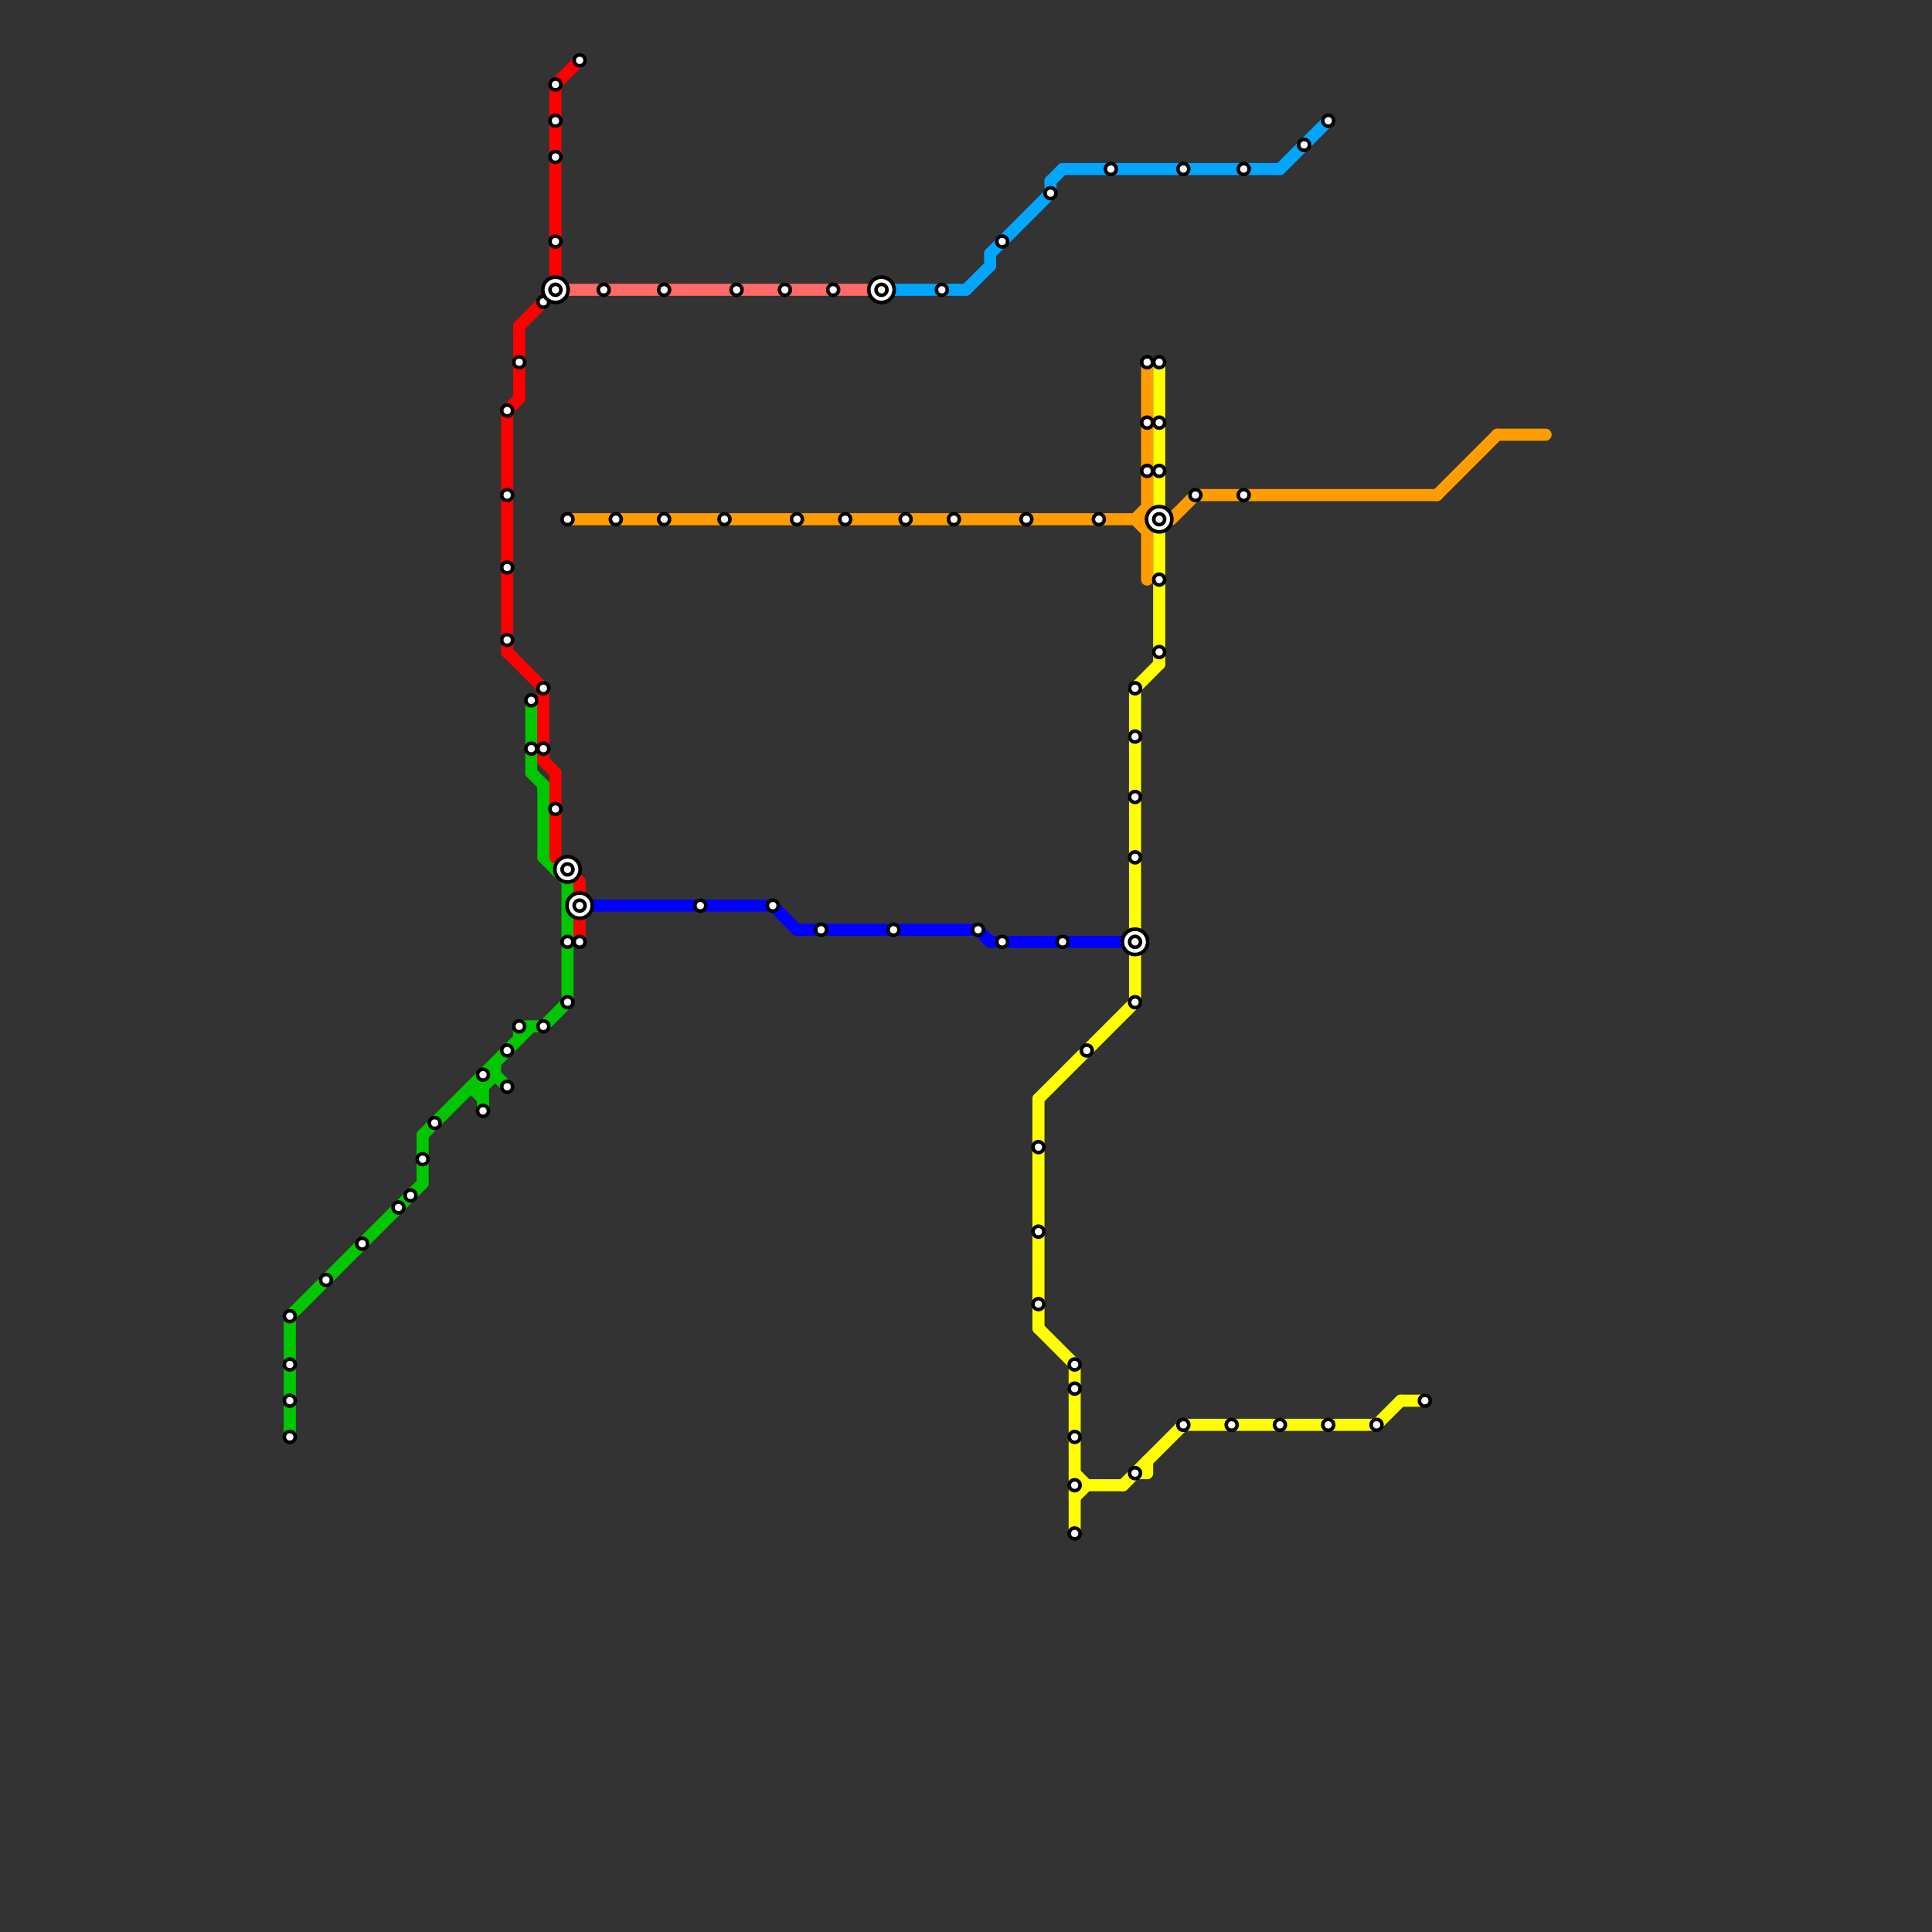 
<svg version="1.1" xmlns="http://www.w3.org/2000/svg" viewBox="0 0 160 160">
<rect x="0" y="0" width="160" height="160" fill="#333333" stroke="none"/>
<style>text { font: 1px Helvetica; font-weight: 600; white-space: pre; dominant-baseline: central; } line { stroke-width: 1; fill: none; stroke-linecap: round; stroke-linejoin: round; } .c0 { stroke: #ffff00 } .c1 { stroke: #00a6ff } .c2 { stroke: #ff9d00 } .c3 { stroke: #00c700 } .c4 { stroke: #ff0000 } .c5 { stroke: #ff6969 } .c6 { stroke: #0000ff }</style><defs><g id="wm-xf"><circle r="1.2" fill="#000"/><circle r="0.9" fill="#fff"/><circle r="0.6" fill="#000"/><circle r="0.3" fill="#fff"/></g><g id="wm"><circle r="0.6" fill="#000"/><circle r="0.3" fill="#fff"/></g></defs><line class="c0" x1="86" y1="91" x2="86" y2="110"/><line class="c0" x1="86" y1="91" x2="94" y2="83"/><line class="c0" x1="86" y1="110" x2="89" y2="113"/><line class="c0" x1="89" y1="124" x2="90" y2="123"/><line class="c0" x1="94" y1="122" x2="95" y2="122"/><line class="c0" x1="89" y1="123" x2="93" y2="123"/><line class="c0" x1="114" y1="118" x2="116" y2="116"/><line class="c0" x1="98" y1="118" x2="114" y2="118"/><line class="c0" x1="96" y1="30" x2="96" y2="55"/><line class="c0" x1="94" y1="57" x2="96" y2="55"/><line class="c0" x1="94" y1="57" x2="94" y2="77"/><line class="c0" x1="95" y1="121" x2="95" y2="122"/><line class="c0" x1="89" y1="113" x2="89" y2="127"/><line class="c0" x1="93" y1="123" x2="98" y2="118"/><line class="c0" x1="94" y1="79" x2="94" y2="83"/><line class="c0" x1="116" y1="116" x2="118" y2="116"/><line class="c0" x1="89" y1="122" x2="90" y2="123"/><line class="c1" x1="87" y1="15" x2="87" y2="16"/><line class="c1" x1="106" y1="14" x2="110" y2="10"/><line class="c1" x1="88" y1="14" x2="106" y2="14"/><line class="c1" x1="82" y1="21" x2="87" y2="16"/><line class="c1" x1="82" y1="21" x2="82" y2="22"/><line class="c1" x1="87" y1="15" x2="88" y2="14"/><line class="c1" x1="73" y1="24" x2="80" y2="24"/><line class="c1" x1="80" y1="24" x2="82" y2="22"/><line class="c2" x1="95" y1="30" x2="95" y2="48"/><line class="c2" x1="124" y1="36" x2="128" y2="36"/><line class="c2" x1="94" y1="43" x2="95" y2="44"/><line class="c2" x1="47" y1="43" x2="95" y2="43"/><line class="c2" x1="119" y1="41" x2="124" y2="36"/><line class="c2" x1="97" y1="43" x2="99" y2="41"/><line class="c2" x1="99" y1="41" x2="119" y2="41"/><line class="c2" x1="94" y1="43" x2="95" y2="42"/><line class="c3" x1="47" y1="76" x2="48" y2="75"/><line class="c3" x1="44" y1="58" x2="44" y2="64"/><line class="c3" x1="40" y1="89" x2="41" y2="89"/><line class="c3" x1="39" y1="90" x2="40" y2="90"/><line class="c3" x1="41" y1="89" x2="42" y2="90"/><line class="c3" x1="45" y1="65" x2="45" y2="71"/><line class="c3" x1="46" y1="72" x2="47" y2="72"/><line class="c3" x1="47" y1="75" x2="48" y2="75"/><line class="c3" x1="43" y1="85" x2="43" y2="86"/><line class="c3" x1="35" y1="94" x2="35" y2="98"/><line class="c3" x1="47" y1="72" x2="47" y2="83"/><line class="c3" x1="35" y1="94" x2="44" y2="85"/><line class="c3" x1="45" y1="71" x2="47" y2="73"/><line class="c3" x1="24" y1="109" x2="35" y2="98"/><line class="c3" x1="40" y1="89" x2="40" y2="92"/><line class="c3" x1="43" y1="85" x2="45" y2="85"/><line class="c3" x1="24" y1="109" x2="24" y2="119"/><line class="c3" x1="44" y1="64" x2="45" y2="65"/><line class="c3" x1="39" y1="90" x2="40" y2="91"/><line class="c3" x1="47" y1="74" x2="48" y2="75"/><line class="c3" x1="40" y1="90" x2="41" y2="89"/><line class="c3" x1="41" y1="88" x2="41" y2="89"/><line class="c3" x1="45" y1="85" x2="47" y2="83"/><line class="c4" x1="46" y1="7" x2="46" y2="23"/><line class="c4" x1="43" y1="27" x2="45" y2="25"/><line class="c4" x1="45" y1="63" x2="46" y2="64"/><line class="c4" x1="45" y1="57" x2="45" y2="63"/><line class="c4" x1="42" y1="34" x2="42" y2="54"/><line class="c4" x1="46" y1="7" x2="48" y2="5"/><line class="c4" x1="46" y1="64" x2="46" y2="71"/><line class="c4" x1="48" y1="76" x2="48" y2="78"/><line class="c4" x1="43" y1="27" x2="43" y2="33"/><line class="c4" x1="42" y1="54" x2="45" y2="57"/><line class="c4" x1="48" y1="73" x2="48" y2="74"/><line class="c4" x1="42" y1="34" x2="43" y2="33"/><line class="c5" x1="46" y1="24" x2="72" y2="24"/><line class="c6" x1="64" y1="75" x2="66" y2="77"/><line class="c6" x1="81" y1="77" x2="82" y2="78"/><line class="c6" x1="49" y1="75" x2="64" y2="75"/><line class="c6" x1="66" y1="77" x2="81" y2="77"/><line class="c6" x1="82" y1="78" x2="94" y2="78"/>

<use x="102" y="118" href="#wm"/><use x="103" y="14" href="#wm"/><use x="103" y="41" href="#wm"/><use x="106" y="118" href="#wm"/><use x="108" y="12" href="#wm"/><use x="110" y="10" href="#wm"/><use x="110" y="118" href="#wm"/><use x="114" y="118" href="#wm"/><use x="118" y="116" href="#wm"/><use x="24" y="109" href="#wm"/><use x="24" y="113" href="#wm"/><use x="24" y="116" href="#wm"/><use x="24" y="119" href="#wm"/><use x="27" y="106" href="#wm"/><use x="30" y="103" href="#wm"/><use x="33" y="100" href="#wm"/><use x="34" y="99" href="#wm"/><use x="35" y="96" href="#wm"/><use x="36" y="93" href="#wm"/><use x="40" y="89" href="#wm"/><use x="40" y="92" href="#wm"/><use x="42" y="34" href="#wm"/><use x="42" y="41" href="#wm"/><use x="42" y="47" href="#wm"/><use x="42" y="53" href="#wm"/><use x="42" y="87" href="#wm"/><use x="42" y="90" href="#wm"/><use x="43" y="30" href="#wm"/><use x="43" y="85" href="#wm"/><use x="44" y="58" href="#wm"/><use x="44" y="62" href="#wm"/><use x="45" y="25" href="#wm"/><use x="45" y="57" href="#wm"/><use x="45" y="62" href="#wm"/><use x="45" y="85" href="#wm"/><use x="46" y="10" href="#wm"/><use x="46" y="13" href="#wm"/><use x="46" y="20" href="#wm"/><use x="46" y="24" href="#wm-xf"/><use x="46" y="67" href="#wm"/><use x="46" y="7" href="#wm"/><use x="47" y="43" href="#wm"/><use x="47" y="72" href="#wm-xf"/><use x="47" y="78" href="#wm"/><use x="47" y="83" href="#wm"/><use x="48" y="5" href="#wm"/><use x="48" y="75" href="#wm-xf"/><use x="48" y="78" href="#wm"/><use x="50" y="24" href="#wm"/><use x="51" y="43" href="#wm"/><use x="55" y="24" href="#wm"/><use x="55" y="43" href="#wm"/><use x="58" y="75" href="#wm"/><use x="60" y="43" href="#wm"/><use x="61" y="24" href="#wm"/><use x="64" y="75" href="#wm"/><use x="65" y="24" href="#wm"/><use x="66" y="43" href="#wm"/><use x="68" y="77" href="#wm"/><use x="69" y="24" href="#wm"/><use x="70" y="43" href="#wm"/><use x="73" y="24" href="#wm-xf"/><use x="74" y="77" href="#wm"/><use x="75" y="43" href="#wm"/><use x="78" y="24" href="#wm"/><use x="79" y="43" href="#wm"/><use x="81" y="77" href="#wm"/><use x="83" y="20" href="#wm"/><use x="83" y="78" href="#wm"/><use x="85" y="43" href="#wm"/><use x="86" y="102" href="#wm"/><use x="86" y="108" href="#wm"/><use x="86" y="95" href="#wm"/><use x="87" y="16" href="#wm"/><use x="88" y="78" href="#wm"/><use x="89" y="113" href="#wm"/><use x="89" y="115" href="#wm"/><use x="89" y="119" href="#wm"/><use x="89" y="123" href="#wm"/><use x="89" y="127" href="#wm"/><use x="90" y="87" href="#wm"/><use x="91" y="43" href="#wm"/><use x="92" y="14" href="#wm"/><use x="94" y="122" href="#wm"/><use x="94" y="57" href="#wm"/><use x="94" y="61" href="#wm"/><use x="94" y="66" href="#wm"/><use x="94" y="71" href="#wm"/><use x="94" y="78" href="#wm-xf"/><use x="94" y="83" href="#wm"/><use x="95" y="30" href="#wm"/><use x="95" y="35" href="#wm"/><use x="95" y="39" href="#wm"/><use x="96" y="30" href="#wm"/><use x="96" y="35" href="#wm"/><use x="96" y="39" href="#wm"/><use x="96" y="43" href="#wm-xf"/><use x="96" y="48" href="#wm"/><use x="96" y="54" href="#wm"/><use x="98" y="118" href="#wm"/><use x="98" y="14" href="#wm"/><use x="99" y="41" href="#wm"/>
</svg>

